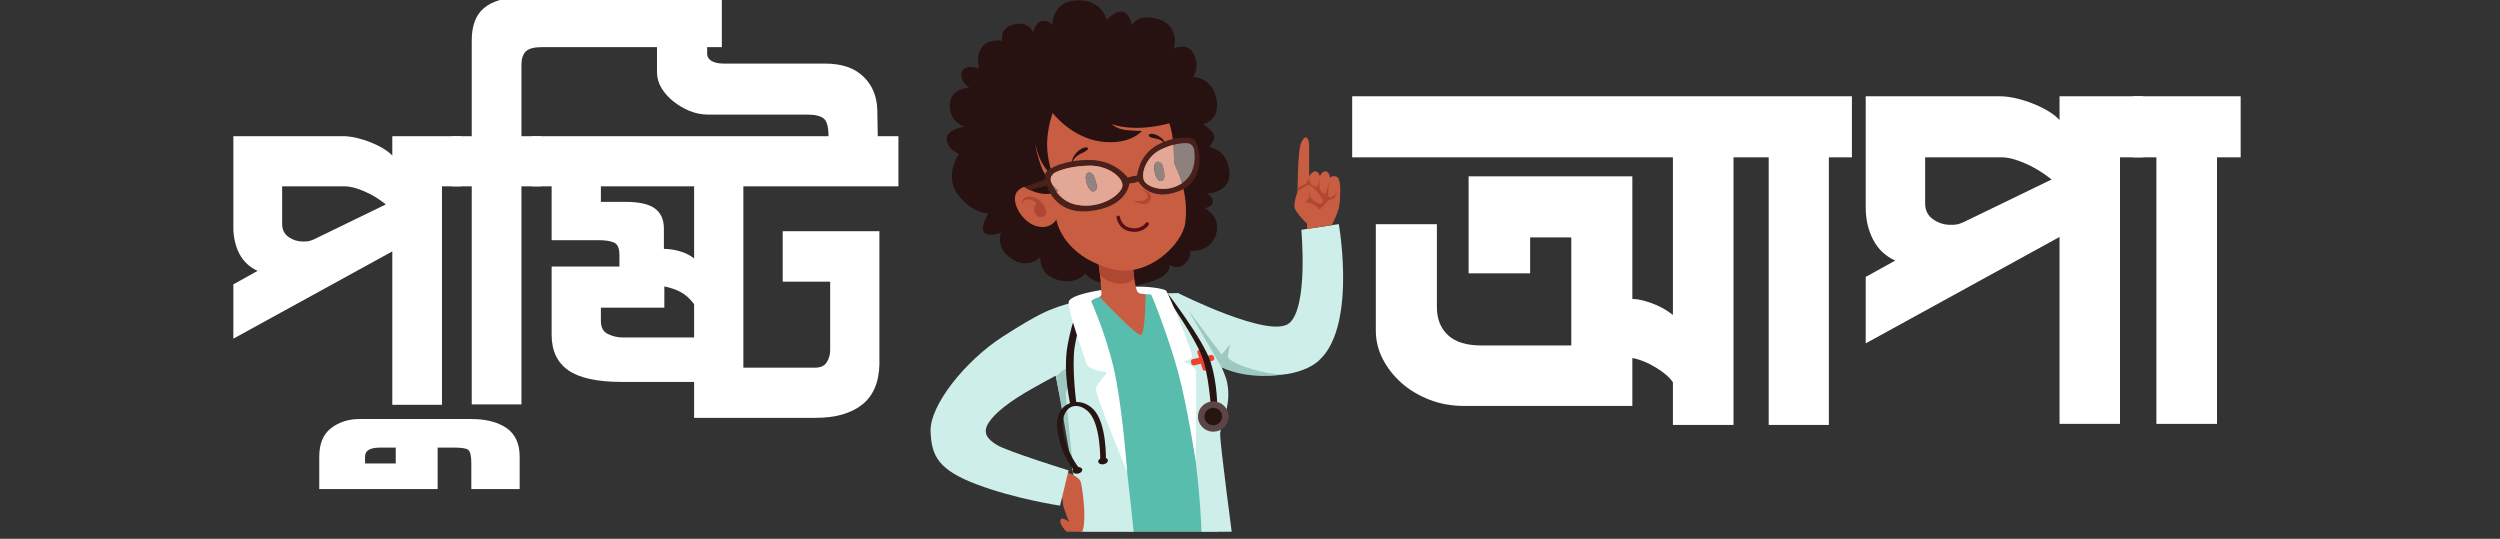 <svg xmlns="http://www.w3.org/2000/svg" xmlns:xlink="http://www.w3.org/1999/xlink" width="348" zoomAndPan="magnify" viewBox="0 0 261 56.25" height="75" preserveAspectRatio="xMidYMid meet" version="1.0"><rect x="0" y="0" width="261" height="56.25" fill="#333333" stroke="none"/><defs><g/><clipPath id="df4bb816f7"><path d="M 109 26 L 128 26 L 128 55.512 L 109 55.512 Z M 109 26 " clip-rule="nonzero"/></clipPath><clipPath id="7bb67e795a"><path d="M 113 30 L 128 30 L 128 55.512 L 113 55.512 Z M 113 30 " clip-rule="nonzero"/></clipPath><clipPath id="4b6ae8798c"><path d="M 109 31 L 119 31 L 119 55.512 L 109 55.512 Z M 109 31 " clip-rule="nonzero"/></clipPath><clipPath id="11a59ea464"><path d="M 120 30 L 129 30 L 129 55.512 L 120 55.512 Z M 120 30 " clip-rule="nonzero"/></clipPath><clipPath id="cc1ffd345f"><path d="M 97 38 L 114 38 L 114 55.512 L 97 55.512 Z M 97 38 " clip-rule="nonzero"/></clipPath></defs><g fill="#ffffff" fill-opacity="1"><g transform="translate(22.737, 42.263)"><g><path d="M 25.391 -22.812 L 23.406 -22.812 L 23.406 0 L 18.219 0 L 18.219 -16.016 L 1.625 -6.906 L 1.625 -12.578 L 4.156 -13.984 C 3.312 -14.367 2.676 -14.969 2.25 -15.781 C 1.832 -16.594 1.625 -17.508 1.625 -18.531 L 1.625 -28.047 L 13.078 -28.047 C 13.523 -28.047 14.004 -27.984 14.516 -27.859 C 15.023 -27.742 15.52 -27.586 16 -27.391 C 16.488 -27.191 16.926 -26.973 17.312 -26.734 C 17.707 -26.492 18.008 -26.254 18.219 -26.016 L 18.219 -28.047 L 25.391 -28.047 Z M 17.547 -20.922 C 16.797 -21.523 16.023 -21.988 15.234 -22.312 C 14.453 -22.645 13.789 -22.812 13.25 -22.812 L 6.719 -22.812 L 6.719 -18.891 C 6.719 -18.297 6.941 -17.836 7.391 -17.516 C 7.848 -17.203 8.348 -17.047 8.891 -17.047 C 9.242 -17.047 9.492 -17.07 9.641 -17.125 C 9.797 -17.188 9.922 -17.234 10.016 -17.266 Z M 17.547 -20.922 "/></g></g></g><g fill="#ffffff" fill-opacity="1"><g transform="translate(47.628, 42.263)"><g><path d="M 6.625 8.797 L 1.578 8.797 L 1.578 6.094 C 1.578 5.312 1.461 4.844 1.234 4.688 C 1.016 4.539 0.555 4.469 -0.141 4.469 L -1.938 4.469 L -1.938 8.797 L -14.297 8.797 L -14.297 5.406 C -14.297 4.051 -13.879 3.055 -13.047 2.422 C -12.223 1.797 -11.238 1.484 -10.094 1.484 L 1.578 1.484 C 3.109 1.484 4.332 1.797 5.25 2.422 C 6.164 3.055 6.625 4.051 6.625 5.406 Z M -6.312 6.125 L -6.312 4.469 L -7.984 4.469 C -9.004 4.469 -9.516 4.781 -9.516 5.406 L -9.516 6.125 Z M -6.312 6.125 "/></g></g></g><g fill="#ffffff" fill-opacity="1"><g transform="translate(47.672, 42.263)"><g><path d="M 27.688 -37.344 L 8.922 -37.344 C 8.086 -37.344 7.52 -37.191 7.219 -36.891 C 6.914 -36.586 6.766 -36.117 6.766 -35.484 L 6.766 -28.047 L 8.797 -28.047 L 8.797 -22.812 L 6.766 -22.812 L 6.766 -0.047 L 1.578 -0.047 L 1.578 -22.812 L -0.453 -22.812 L -0.453 -28.047 L 1.578 -28.047 L 1.578 -38.062 C 1.578 -39.594 2.008 -40.719 2.875 -41.438 C 3.75 -42.156 5 -42.516 6.625 -42.516 L 27.688 -42.516 Z M 27.688 -37.344 "/></g></g></g><g fill="#ffffff" fill-opacity="1"><g transform="translate(56.013, 42.263)"><g><path d="M 37.781 -22.812 L 21.594 -22.812 L 21.594 -3.875 L 29.047 -3.875 C 29.641 -3.875 30.055 -4.062 30.297 -4.438 C 30.535 -4.812 30.656 -5.227 30.656 -5.688 L 30.656 -12.859 L 25.703 -12.859 L 25.703 -18.125 L 35.797 -18.125 L 35.797 -4.188 C 35.742 -2.301 35.133 -0.906 33.969 0 C 32.812 0.906 31.195 1.359 29.125 1.359 L 16.453 1.359 L 16.453 -2.391 L 8.891 -2.391 C 6.328 -2.391 4.469 -2.797 3.312 -3.609 C 2.156 -4.422 1.578 -5.656 1.578 -7.312 L 1.578 -14.438 L 8.656 -14.438 L 8.656 -15.641 C 8.656 -16.336 8.469 -16.77 8.094 -16.938 C 7.719 -17.102 7.195 -17.188 6.531 -17.188 L 1.578 -17.188 L 1.578 -22.812 L -0.453 -22.812 L -0.453 -28.047 L 30.484 -28.047 C 30.484 -29.004 30.316 -29.617 29.984 -29.891 C 29.648 -30.16 29.094 -30.297 28.312 -30.297 L 17.953 -30.297 C 17.285 -30.297 16.633 -30.422 16 -30.672 C 15.375 -30.93 14.805 -31.266 14.297 -31.672 C 13.785 -32.078 13.367 -32.539 13.047 -33.062 C 12.734 -33.594 12.578 -34.145 12.578 -34.719 L 12.578 -38.734 L 17.812 -38.734 L 17.812 -36.656 C 17.812 -36.332 17.969 -36.078 18.281 -35.891 C 18.602 -35.711 19.02 -35.625 19.531 -35.625 L 30.125 -35.625 C 31.863 -35.625 33.195 -35.172 34.125 -34.266 C 35.062 -33.367 35.547 -32.195 35.578 -30.75 L 35.625 -28.047 L 37.781 -28.047 Z M 16.453 -7.031 L 16.453 -10.5 C 16.035 -11.07 15.57 -11.492 15.062 -11.766 C 14.551 -12.035 13.977 -12.234 13.344 -12.359 L 13.344 -10.141 L 6.719 -10.141 L 6.719 -8.75 C 6.719 -8.082 6.961 -7.629 7.453 -7.391 C 7.953 -7.148 8.473 -7.031 9.016 -7.031 Z M 16.453 -15.281 L 16.453 -22.812 L 6.719 -22.812 L 6.719 -21.188 L 9.297 -21.188 C 10.734 -21.188 11.758 -20.953 12.375 -20.484 C 12.988 -20.023 13.297 -19.328 13.297 -18.391 L 13.297 -16.281 C 13.836 -16.281 14.395 -16.195 14.969 -16.031 C 15.539 -15.863 16.035 -15.613 16.453 -15.281 Z M 16.453 -15.281 "/></g></g></g><g fill="#ffffff" fill-opacity="1"><g transform="translate(141.714, 44.253)"><g><path d="M 51.625 -27.828 L 49.219 -27.828 L 49.219 0.109 L 42.938 0.109 L 42.938 -27.828 L 39.266 -27.828 L 39.266 0.109 L 32.938 0.109 L 32.938 -4.344 C 32.602 -4.852 32.016 -5.363 31.172 -5.875 C 30.328 -6.395 29.504 -6.727 28.703 -6.875 L 28.703 -1.875 L 11.109 -1.875 C 9.828 -1.875 8.625 -2.094 7.5 -2.531 C 6.383 -2.969 5.414 -3.551 4.594 -4.281 C 3.77 -5.02 3.117 -5.852 2.641 -6.781 C 2.16 -7.719 1.922 -8.703 1.922 -9.734 L 1.922 -20.844 L 8.297 -20.844 L 8.297 -12.203 C 8.297 -10.961 8.68 -9.984 9.453 -9.266 C 10.223 -8.547 11.379 -8.188 12.922 -8.188 L 22.328 -8.188 L 22.328 -19.469 L 18.031 -19.469 L 18.031 -15.719 L 11.609 -15.719 L 11.609 -25.844 L 28.703 -25.844 L 28.703 -13.031 L 28.859 -13.031 C 29.305 -13.031 29.93 -12.883 30.734 -12.594 C 31.547 -12.301 32.281 -11.895 32.938 -11.375 L 32.938 -27.828 L -0.547 -27.828 L -0.547 -34.203 L 51.625 -34.203 Z M 51.625 -27.828 "/></g></g></g><g fill="#ffffff" fill-opacity="1"><g transform="translate(192.797, 44.253)"><g><path d="M 30.953 -27.828 L 28.531 -27.828 L 28.531 0 L 22.219 0 L 22.219 -19.516 L 1.984 -8.406 L 1.984 -15.344 L 5.062 -17.047 C 4.031 -17.523 3.258 -18.258 2.75 -19.25 C 2.238 -20.238 1.984 -21.352 1.984 -22.594 L 1.984 -34.203 L 15.953 -34.203 C 16.492 -34.203 17.078 -34.129 17.703 -33.984 C 18.328 -33.836 18.93 -33.645 19.516 -33.406 C 20.109 -33.164 20.641 -32.898 21.109 -32.609 C 21.586 -32.316 21.957 -32.02 22.219 -31.719 L 22.219 -34.203 L 30.953 -34.203 Z M 21.391 -25.516 C 20.473 -26.242 19.535 -26.812 18.578 -27.219 C 17.629 -27.625 16.828 -27.828 16.172 -27.828 L 8.188 -27.828 L 8.188 -23.031 C 8.188 -22.301 8.461 -21.742 9.016 -21.359 C 9.566 -20.973 10.172 -20.781 10.828 -20.781 C 11.266 -20.781 11.578 -20.816 11.766 -20.891 C 11.953 -20.961 12.098 -21.02 12.203 -21.062 Z M 21.391 -25.516 "/></g></g></g><g fill="#ffffff" fill-opacity="1"><g transform="translate(223.205, 44.253)"><g><path d="M 10.719 -27.828 L 8.25 -27.828 L 8.25 0 L 1.922 0 L 1.922 -27.828 L -0.547 -27.828 L -0.547 -34.203 L 10.719 -34.203 Z M 10.719 -27.828 "/></g></g></g><path fill="#271111" d="M 104.863 4.301 C 104.863 4.301 103.34 3.906 102.574 4.867 C 101.809 5.832 102.219 7.137 102.219 7.137 C 102.219 7.137 100.516 6.602 100.387 7.641 C 100.258 8.68 101.215 9.145 101.215 9.145 C 101.215 9.145 99.172 9.184 99.16 10.988 C 99.148 12.797 100.66 13.23 100.66 13.23 C 100.66 13.23 98.777 13.48 98.836 14.547 C 98.898 15.613 100.113 16.07 100.113 16.07 C 100.113 16.07 98.492 18.395 100.055 20.375 C 101.613 22.355 103.172 22.277 103.172 22.277 C 103.172 22.277 102.188 23.973 102.84 24.348 C 103.492 24.723 104.512 24.297 104.512 24.297 C 104.512 24.297 103.852 25.809 105.59 27.004 C 107.332 28.199 108.629 26.836 108.629 26.836 C 108.629 26.836 108.359 28.625 110.398 29.211 C 112.438 29.801 113.297 28.535 113.297 28.535 C 113.297 28.535 114.184 29.719 115.672 29.445 C 117.164 29.172 117.422 28.457 117.422 28.457 L 117.316 26.031 L 112.109 7.148 L 104.863 4.301 " fill-opacity="1" fill-rule="nonzero"/><path fill="#271111" d="M 104.816 4.918 C 104.816 4.918 103.969 3.055 105.727 2.574 C 107.484 2.098 107.855 3.414 107.855 3.414 C 107.855 3.414 108.039 2.352 108.77 2.207 C 109.5 2.059 109.867 2.613 109.867 2.613 C 109.867 2.613 109.805 0.109 112.457 0.035 C 115.109 -0.039 115.562 2.098 115.562 2.098 C 115.562 2.098 116.293 1.148 117.113 1.215 C 117.934 1.273 118.16 2.625 118.16 2.625 C 118.16 2.625 118.871 1.297 121.047 2.035 C 123.223 2.777 122.57 5.066 122.57 5.066 C 122.57 5.066 124.074 4.305 124.68 5.742 C 125.289 7.176 124.559 8.039 124.559 8.039 C 124.559 8.039 126.527 8.039 126.988 10.305 C 127.449 12.57 125.613 12.969 125.613 12.969 C 125.613 12.969 126.656 13.652 126.758 14.164 C 126.859 14.68 126.23 15.359 126.23 15.359 C 126.23 15.359 128.059 15.508 128.336 17.82 C 128.613 20.133 126.016 20.215 126.016 20.215 C 126.016 20.215 126.703 20.543 126.621 21.094 C 126.543 21.645 125.766 21.723 125.766 21.723 C 125.766 21.723 127.602 22.66 126.926 24.559 C 126.25 26.457 124.227 26.176 124.227 26.176 C 124.227 26.176 124.449 26.809 123.707 27.527 C 122.969 28.25 122.078 27.617 122.078 27.617 C 122.078 27.617 122.434 28.648 120.242 29.371 C 118.59 29.914 118.125 29.867 118 29.816 C 117.957 29.801 117.953 29.785 117.957 29.793 C 117.961 29.812 116.578 26.344 116.578 26.344 L 104.816 4.918 " fill-opacity="1" fill-rule="nonzero"/><g clip-path="url(#df4bb816f7)"><path fill="#c95d41" d="M 118.301 27.918 C 118.301 27.918 118.438 30.457 118.957 30.602 C 119.477 30.75 123.004 30.602 123.004 30.602 C 123.004 30.602 127.445 37.496 127.816 39.668 C 128.188 41.84 126.035 43.938 125.699 46 C 125.414 47.77 126.367 53.336 126.406 54.777 C 126.414 55.062 126.246 55.316 125.984 55.422 C 125.367 55.672 123.891 56.016 120.402 56.105 C 116.461 56.211 114.512 55.953 113.695 55.789 C 113.406 55.73 113.188 55.492 113.156 55.199 C 113.012 53.773 112.527 49.395 111.793 46.172 C 110.902 42.27 109.527 33.695 109.75 32.738 C 109.973 31.781 114.742 31.301 114.926 30.824 C 115.113 30.344 114.613 26.957 114.613 26.957 L 118.301 27.918 " fill-opacity="1" fill-rule="nonzero"/></g><g clip-path="url(#7bb67e795a)"><path fill="#59bdad" d="M 114.613 30.789 C 114.613 30.789 118.695 35.184 119.141 34.965 C 119.586 34.742 119.605 30.383 119.605 30.383 L 120.961 30.898 L 125.234 41.191 L 127.285 56.133 L 117.668 56.133 L 113.5 32.48 L 113.676 31.289 L 114.613 30.789 " fill-opacity="1" fill-rule="nonzero"/></g><path fill="#af4733" d="M 114.832 28.656 C 114.832 28.656 115.246 29.375 116.582 29.586 C 117.918 29.793 118.414 29.059 118.414 29.059 L 118.32 28.188 L 114.707 27.625 L 114.832 28.656 " fill-opacity="1" fill-rule="nonzero"/><path fill="#c95d41" d="M 120.203 9.582 C 120.203 9.582 121.73 11.512 122.211 13.312 C 122.691 15.113 122.457 16.719 122.633 17.172 C 122.809 17.625 124.152 20.02 123.742 23.262 C 123.465 25.457 119.836 29.117 116.023 28.07 C 110.797 26.637 110.285 22.922 110.285 22.922 C 110.285 22.922 109.656 24.047 108.145 23.59 C 106.633 23.129 105.371 20.898 106.238 19.949 C 107.109 18.996 108.508 19.645 108.508 19.645 C 108.508 19.645 107.336 16.676 107.121 14.148 C 106.906 11.621 108.797 7.543 113.305 7.156 C 117.816 6.77 120.203 9.582 120.203 9.582 " fill-opacity="1" fill-rule="nonzero"/><path fill="#af4733" d="M 106.73 21.379 C 106.73 21.379 106.457 20.395 107.684 20.555 C 108.91 20.715 109.566 22.262 109.008 22.578 C 108.449 22.898 107.895 22.336 107.957 21.793 C 108.02 21.254 108.227 21.23 108.227 21.23 C 108.227 21.23 107.926 20.844 107.387 20.82 C 106.848 20.793 106.75 21.207 106.73 21.379 " fill-opacity="1" fill-rule="nonzero"/><path fill="#271111" d="M 109.898 11.797 C 109.898 11.797 111.863 14.371 114.926 14.777 C 117.992 15.184 119.215 13.672 119.215 13.672 C 119.215 13.672 118.723 13.684 117.633 13.586 C 116.543 13.488 116.074 12.949 116.074 12.949 C 116.074 12.949 117.238 13.473 119.465 13.32 C 121.691 13.172 123.469 12.418 123.469 12.418 L 122.742 12.129 C 122.742 12.129 121.531 9.082 118.414 7.121 C 115.293 5.156 110.285 5.664 107.957 7.625 C 105.629 9.59 104.121 12.777 104.91 15.477 C 105.703 18.176 106.965 19.5 106.965 19.5 C 106.965 19.5 107.461 19.941 108.598 20.188 C 109.738 20.434 110.504 19.918 110.504 19.918 C 110.504 19.918 109.219 18.863 108.648 17.219 C 108.078 15.574 108.105 15.082 108.105 15.082 C 108.105 15.082 108.301 16.262 108.945 17.27 C 109.59 18.273 109.91 18.324 109.91 18.324 C 109.91 18.324 109.293 16.68 109.316 14.984 C 109.34 13.293 109.898 11.797 109.898 11.797 " fill-opacity="1" fill-rule="nonzero"/><path fill="#2b1412" d="M 113.547 18.035 C 113.547 18.035 114 17.832 114.262 18.527 C 114.52 19.223 114.652 19.832 114.223 19.973 C 113.789 20.117 113.426 19.27 113.359 18.715 C 113.289 18.164 113.547 18.035 113.547 18.035 " fill-opacity="1" fill-rule="nonzero"/><path fill="#2b1412" d="M 120.75 16.898 C 120.75 16.898 121.223 16.738 121.418 17.457 C 121.609 18.172 121.684 18.789 121.242 18.891 C 120.797 18.996 120.516 18.117 120.5 17.559 C 120.484 17.004 120.75 16.898 120.75 16.898 " fill-opacity="1" fill-rule="nonzero"/><path fill="#271111" d="M 111.891 17.191 C 111.891 17.191 111.965 16.434 112.832 16.043 C 113.703 15.652 113.754 15.41 113.363 15.387 C 112.977 15.367 111.828 16.078 111.891 17.191 " fill-opacity="1" fill-rule="nonzero"/><path fill="#271111" d="M 121.812 15.316 C 121.812 15.316 121.527 14.613 120.703 14.473 C 119.879 14.336 119.77 14.121 120.078 13.992 C 120.391 13.867 121.539 14.238 121.812 15.316 " fill-opacity="1" fill-rule="nonzero"/><path fill="#560f15" d="M 118.43 24.203 C 118.336 24.203 118.238 24.199 118.133 24.184 C 116.758 24.023 116.562 22.727 116.562 22.715 C 116.547 22.613 116.617 22.52 116.719 22.508 C 116.82 22.492 116.914 22.562 116.93 22.664 C 116.934 22.707 117.09 23.691 118.176 23.82 C 119.203 23.941 119.602 23.289 119.605 23.285 C 119.656 23.195 119.77 23.168 119.859 23.219 C 119.945 23.27 119.977 23.383 119.926 23.469 C 119.906 23.504 119.48 24.203 118.43 24.203 " fill-opacity="1" fill-rule="nonzero"/><path fill="#af4733" d="M 118.812 19.77 C 118.812 19.77 119.898 19.871 119.801 20.547 C 119.703 21.223 118.254 20.941 118.254 20.941 C 118.254 20.941 119.703 21.77 120.074 20.926 C 120.562 19.82 118.812 19.77 118.812 19.77 " fill-opacity="1" fill-rule="nonzero"/><path fill="#cdeee9" d="M 123.004 30.602 C 123.004 30.602 132.59 35.43 134.598 33.738 C 136.605 32.047 135.859 23.992 135.859 23.992 L 139.77 23.395 C 139.77 23.395 141.906 35.391 136.91 38.203 C 131.914 41.016 123.445 36.82 123.445 36.82 L 122.449 32.82 L 123.004 30.602 " fill-opacity="1" fill-rule="nonzero"/><path fill="#49201a" d="M 124.684 15.676 C 124.781 16.48 124.789 17.953 123.742 18.859 C 122.234 20.168 120.266 19.762 119.598 19.082 C 118.93 18.398 119.59 16.418 121.121 15.648 C 122.238 15.09 123.281 14.895 123.973 14.945 C 124.332 14.973 124.633 15.281 124.684 15.676 M 124.688 14.582 C 124.324 14.285 122.633 14.125 120.758 15.18 C 118.879 16.234 118.723 18.312 118.723 18.312 L 118.113 18.449 L 118.262 19.098 L 118.848 18.961 C 118.848 18.961 120.02 21.145 123.098 19.949 C 126.176 18.758 125.164 14.969 124.688 14.582 " fill-opacity="1" fill-rule="nonzero"/><path fill="#8d817f" d="M 123.395 19.129 C 123.09 18.09 122.719 17.395 122.633 17.172 C 122.52 16.879 122.578 16.109 122.504 15.121 C 122.969 14.996 123.395 14.941 123.746 14.938 C 123.746 14.938 123.75 14.938 123.75 14.938 C 123.828 14.938 123.902 14.941 123.973 14.945 C 124.332 14.973 124.633 15.281 124.684 15.676 C 124.707 15.867 124.727 16.102 124.727 16.355 C 124.727 17.156 124.539 18.172 123.742 18.859 C 123.734 18.867 123.73 18.871 123.723 18.875 C 123.617 18.969 123.508 19.051 123.395 19.129 " fill-opacity="1" fill-rule="nonzero"/><path fill="#e3a796" d="M 121.461 19.719 C 120.66 19.719 119.965 19.445 119.613 19.094 C 119.609 19.094 119.609 19.094 119.609 19.09 C 119.605 19.09 119.602 19.086 119.598 19.082 C 119.422 18.902 119.34 18.633 119.34 18.316 C 119.34 17.438 119.992 16.215 121.121 15.648 C 121.602 15.41 122.07 15.234 122.504 15.121 C 122.578 16.109 122.52 16.879 122.633 17.172 C 122.719 17.395 123.09 18.09 123.395 19.129 C 122.766 19.551 122.082 19.719 121.461 19.719 M 120.867 16.883 C 120.797 16.883 120.75 16.898 120.75 16.898 C 120.75 16.898 120.484 17.004 120.5 17.559 C 120.516 18.086 120.77 18.898 121.168 18.898 C 121.191 18.898 121.215 18.898 121.242 18.891 C 121.684 18.789 121.609 18.172 121.418 17.457 C 121.285 16.961 121.02 16.883 120.867 16.883 " fill-opacity="1" fill-rule="nonzero"/><path fill="#918380" d="M 121.168 18.898 C 120.77 18.898 120.516 18.086 120.5 17.559 C 120.484 17.004 120.75 16.898 120.75 16.898 C 120.75 16.898 120.797 16.883 120.867 16.883 C 121.02 16.883 121.285 16.961 121.418 17.457 C 121.609 18.172 121.684 18.789 121.242 18.891 C 121.215 18.898 121.191 18.898 121.168 18.898 " fill-opacity="1" fill-rule="nonzero"/><path fill="#a08a84" d="M 121.461 19.719 L 121.461 19.719 M 121.461 19.719 C 122.082 19.719 122.766 19.551 123.395 19.129 C 123.508 19.051 123.617 18.969 123.723 18.875 C 123.008 19.488 122.191 19.719 121.461 19.719 M 119.613 19.094 C 119.609 19.094 119.609 19.094 119.609 19.09 C 119.609 19.094 119.609 19.094 119.613 19.094 M 119.598 19.082 C 119.422 18.902 119.34 18.633 119.34 18.316 C 119.34 18.633 119.422 18.902 119.598 19.082 M 123.742 18.859 C 124.539 18.172 124.727 17.156 124.727 16.355 C 124.727 17.156 124.539 18.172 123.742 18.859 M 121.121 15.648 C 122.125 15.148 123.066 14.941 123.746 14.938 C 123.395 14.941 122.969 14.996 122.504 15.121 C 122.07 15.234 121.602 15.41 121.121 15.648 " fill-opacity="1" fill-rule="nonzero"/><path fill="#49201a" d="M 110.164 18.004 C 110.906 17.637 112.168 17.32 113.699 17.293 C 115.793 17.254 117.527 18.707 117.125 19.629 C 116.723 20.547 114.73 21.832 112.395 21.379 C 110.766 21.062 110.031 19.754 109.738 18.984 C 109.594 18.617 109.773 18.199 110.164 18.004 M 113.66 22.047 C 117.695 21.66 117.902 19.168 117.902 19.168 L 118.625 19.012 L 118.465 18.367 L 117.715 18.531 C 117.715 18.531 116.492 16.758 113.867 16.703 C 111.242 16.645 109.438 17.582 109.18 18.016 C 108.844 18.586 109.625 22.43 113.66 22.047 " fill-opacity="1" fill-rule="nonzero"/><path fill="#e3a796" d="M 113.371 21.473 C 113.055 21.473 112.727 21.445 112.395 21.379 C 111.391 21.184 110.73 20.613 110.301 20.027 C 110.434 19.965 110.504 19.918 110.504 19.918 C 110.504 19.918 110.215 19.68 109.848 19.254 C 109.805 19.16 109.77 19.07 109.738 18.984 C 109.703 18.902 109.688 18.812 109.688 18.727 C 109.688 18.57 109.738 18.418 109.828 18.289 C 109.883 18.316 109.91 18.324 109.91 18.324 C 109.91 18.324 109.898 18.289 109.875 18.227 C 109.953 18.141 110.047 18.062 110.164 18.004 C 110.906 17.637 112.168 17.32 113.699 17.293 C 113.723 17.289 113.75 17.289 113.777 17.289 C 115.633 17.289 117.184 18.449 117.184 19.344 C 117.184 19.441 117.164 19.539 117.125 19.629 C 116.781 20.418 115.266 21.473 113.371 21.473 M 113.699 18.008 C 113.609 18.008 113.547 18.035 113.547 18.035 C 113.547 18.035 113.289 18.164 113.359 18.715 C 113.422 19.227 113.734 19.988 114.125 19.988 C 114.156 19.988 114.188 19.984 114.223 19.973 C 114.652 19.832 114.52 19.223 114.262 18.527 C 114.098 18.09 113.855 18.008 113.699 18.008 " fill-opacity="1" fill-rule="nonzero"/><path fill="#8d817f" d="M 110.301 20.027 C 110.105 19.762 109.957 19.492 109.848 19.254 C 110.215 19.68 110.504 19.918 110.504 19.918 C 110.504 19.918 110.434 19.965 110.301 20.027 M 109.91 18.324 C 109.91 18.324 109.883 18.316 109.828 18.289 C 109.844 18.266 109.859 18.246 109.875 18.227 C 109.898 18.289 109.91 18.324 109.91 18.324 " fill-opacity="1" fill-rule="nonzero"/><path fill="#918380" d="M 114.125 19.988 C 113.734 19.988 113.422 19.227 113.359 18.715 C 113.289 18.164 113.547 18.035 113.547 18.035 C 113.547 18.035 113.609 18.008 113.699 18.008 C 113.855 18.008 114.098 18.09 114.262 18.527 C 114.52 19.223 114.652 19.832 114.223 19.973 C 114.188 19.984 114.156 19.988 114.125 19.988 " fill-opacity="1" fill-rule="nonzero"/><path fill="#a08a84" d="M 113.371 21.473 C 113.055 21.473 112.727 21.445 112.395 21.379 C 110.766 21.062 110.031 19.754 109.738 18.984 C 109.703 18.902 109.688 18.812 109.688 18.727 C 109.688 18.812 109.703 18.902 109.738 18.984 C 109.77 19.07 109.805 19.16 109.848 19.254 C 109.957 19.492 110.105 19.762 110.301 20.027 C 110.73 20.613 111.391 21.184 112.395 21.379 C 112.727 21.445 113.055 21.473 113.371 21.473 C 115.266 21.473 116.781 20.418 117.125 19.629 C 117.164 19.539 117.184 19.441 117.184 19.344 C 117.184 19.441 117.164 19.539 117.125 19.629 C 116.781 20.418 115.266 21.473 113.371 21.473 " fill-opacity="1" fill-rule="nonzero"/><path fill="#49201a" d="M 106.965 19.5 L 109.398 18.625 L 109.547 19.297 L 107.547 19.844 C 107.547 19.844 107.066 19.676 106.965 19.5 " fill-opacity="1" fill-rule="nonzero"/><g clip-path="url(#4b6ae8798c)"><path fill="#cdeee9" d="M 113.676 31.289 C 113.676 31.289 116 36.004 116.988 43.707 C 117.977 51.41 118.414 56.133 118.414 56.133 L 112.879 56.133 C 112.879 56.133 111.902 47.055 110.863 42.344 C 109.824 37.633 109.074 33.215 109.207 32.699 C 109.34 32.188 113.145 31.203 113.676 31.289 " fill-opacity="1" fill-rule="nonzero"/></g><g clip-path="url(#11a59ea464)"><path fill="#cdeee9" d="M 120.207 30.668 C 120.207 30.668 122.828 35.891 124.117 43.301 C 125.402 50.711 125.449 56.133 125.449 56.133 L 128.668 56.133 C 128.668 56.133 127.383 46.391 127.383 45.363 C 127.383 44.332 128.609 42.453 128.125 39.988 C 127.645 37.523 123.004 30.602 123.004 30.602 L 120.207 30.668 " fill-opacity="1" fill-rule="nonzero"/></g><path fill="#9ec9c0" d="M 127.543 38.359 L 124.016 32.332 L 127.543 37.02 L 128.398 35.965 L 128.176 37.266 C 128.176 37.266 128.297 37.738 130.129 38.359 C 131.961 38.98 133.723 39.129 133.723 39.129 C 133.723 39.129 130.426 39.699 127.543 38.359 " fill-opacity="1" fill-rule="nonzero"/><path fill="#9ec9c0" d="M 110.246 39.25 C 110.246 39.25 112.039 37.836 112.051 37.945 C 112.066 38.055 111.262 41.164 111.262 41.164 L 112.16 50.234 L 110.246 39.25 " fill-opacity="1" fill-rule="nonzero"/><g clip-path="url(#cc1ffd345f)"><path fill="#c95d41" d="M 105.016 41.938 C 105.016 41.938 101.637 44.539 102.828 45.961 C 104.016 47.387 112.324 48.883 112.812 50.258 C 113.012 50.812 113.719 55.824 112.559 55.922 C 111.402 56.023 110.562 54.699 110.711 54.281 C 110.859 53.863 111.602 54.5 111.602 54.5 C 111.602 54.5 111.254 53.594 111.055 52.98 C 110.859 52.367 111.055 51.828 110.609 51.852 C 110.164 51.875 99.004 50.746 97.52 46.773 C 96.031 42.797 102.121 38.18 102.121 38.18 L 105.016 41.938 " fill-opacity="1" fill-rule="nonzero"/></g><path fill="#cdeee9" d="M 109.727 32.324 C 109.727 32.324 108.613 32.598 104.641 35.172 C 100.668 37.75 97.078 42.363 97.152 44.988 C 97.227 47.613 97.969 49.059 102.004 50.582 C 106.039 52.102 110.668 52.789 110.668 52.789 L 111.559 49.109 C 111.559 49.109 105.172 47.121 104.082 46.461 C 102.996 45.797 102.574 45.133 103.219 44.129 C 103.859 43.121 105.395 41.895 107.844 40.523 C 110.297 39.148 110.594 39.031 110.594 39.031 L 109.727 32.324 " fill-opacity="1" fill-rule="nonzero"/><path fill="#c95d41" d="M 136.453 23.902 L 136.453 23.355 C 136.453 23.355 135.219 22.168 135.145 21.629 C 135.066 21.09 135.465 19.988 135.465 19.988 C 135.465 19.988 135.48 15.938 135.793 15.031 C 136.109 14.121 136.676 14.035 136.676 15.316 C 136.676 16.602 136.676 18.414 136.676 18.414 C 136.676 18.414 136.949 17.883 137.32 17.891 C 137.691 17.898 137.789 18.391 137.789 18.391 C 137.789 18.391 137.996 17.871 138.402 17.891 C 138.812 17.91 138.867 18.629 138.867 18.629 C 138.867 18.629 138.906 18.281 139.48 18.426 C 140.055 18.574 139.926 20.082 139.871 21.094 C 139.812 22.109 139.031 23.508 139.031 23.508 L 136.453 23.902 " fill-opacity="1" fill-rule="nonzero"/><path fill="#af4733" d="M 135.465 19.988 C 135.465 19.988 136.305 19.312 136.676 19.336 C 137.047 19.359 138.336 20.797 138.074 21.152 C 137.816 21.508 137.047 20.906 136.863 20.625 C 136.676 20.34 136.617 19.852 136.617 19.852 L 136.664 20.66 L 136.281 21.152 C 136.281 21.152 136.852 21.125 137.234 21.395 C 137.617 21.668 137.68 21.949 137.816 21.852 C 137.953 21.75 138.457 21.113 138.609 20.992 C 138.758 20.867 139.312 20.684 139.312 20.684 L 139.648 19.996 C 139.648 19.996 139.215 20.531 138.941 20.602 C 138.668 20.672 138.633 20.438 138.668 19.973 C 138.707 19.508 138.805 18.832 138.805 18.832 C 138.805 18.832 138.57 19.777 138.41 20.133 C 138.25 20.488 137.754 19.801 137.754 19.57 C 137.754 19.336 137.766 18.586 137.766 18.586 C 137.766 18.586 137.625 19.434 137.527 19.469 C 137.434 19.508 136.926 19.41 136.824 19.125 C 136.727 18.844 136.629 18.586 136.629 18.586 L 136.355 19.176 L 135.469 19.594 L 135.465 19.988 " fill-opacity="1" fill-rule="nonzero"/><path fill="#f03f30" d="M 126.426 37.062 L 125.855 37.191 L 125.688 36.656 C 125.652 36.539 125.516 36.465 125.383 36.492 L 125.191 36.527 C 125.059 36.555 124.977 36.672 125.012 36.793 L 125.18 37.348 L 124.539 37.492 C 124.391 37.527 124.301 37.66 124.336 37.789 L 124.391 37.973 C 124.43 38.102 124.582 38.176 124.73 38.137 L 125.371 37.969 L 125.547 38.539 C 125.582 38.664 125.727 38.734 125.863 38.691 L 126.051 38.637 C 126.18 38.598 126.254 38.465 126.215 38.344 L 126.043 37.797 L 126.613 37.648 C 126.734 37.617 126.801 37.496 126.762 37.383 L 126.711 37.219 C 126.676 37.105 126.547 37.035 126.426 37.062 " fill-opacity="1" fill-rule="nonzero"/><path fill="#261513" d="M 113.547 31.805 C 113.547 31.805 112.539 33.945 112.199 36.18 C 111.859 38.414 112.395 42.273 112.395 42.273 L 111.777 42.395 C 111.777 42.395 110.93 38.938 111.457 36.035 C 111.984 33.133 112.676 31.992 113.078 31.461 C 113.48 30.926 113.789 31.059 113.789 31.059 L 113.547 31.805 " fill-opacity="1" fill-rule="nonzero"/><path fill="#261513" d="M 112.207 49.199 L 112.723 48.945 C 112.707 48.926 111.27 47.297 110.977 44.727 C 110.816 43.32 111.402 42.617 111.957 42.438 C 112.5 42.266 113.18 42.504 113.688 43.047 C 114.953 44.402 114.863 48.117 114.863 48.156 L 115.457 48.102 C 115.461 47.945 115.551 44.234 114.199 42.785 C 113.539 42.074 112.609 41.801 111.777 42.066 C 110.746 42.398 110.223 43.426 110.383 44.82 C 110.688 47.488 112.145 49.129 112.207 49.199 " fill-opacity="1" fill-rule="nonzero"/><path fill="#261513" d="M 114.66 48.227 C 114.625 48.039 114.816 47.844 115.094 47.789 C 115.371 47.738 115.625 47.844 115.66 48.031 C 115.699 48.219 115.504 48.414 115.227 48.469 C 114.953 48.52 114.699 48.414 114.66 48.227 " fill-opacity="1" fill-rule="nonzero"/><path fill="#261513" d="M 111.984 49.207 C 111.945 49.02 112.141 48.824 112.414 48.77 C 112.691 48.715 112.945 48.824 112.98 49.012 C 113.02 49.199 112.824 49.391 112.551 49.445 C 112.273 49.5 112.02 49.395 111.984 49.207 " fill-opacity="1" fill-rule="nonzero"/><path fill="#261513" d="M 121.855 30.562 C 121.855 30.562 125.625 35.434 126.387 37.801 C 127.148 40.168 127.074 42.668 127.074 42.668 L 126.43 42.648 C 126.43 42.648 126.195 38.91 125.426 37.055 C 124.66 35.195 122.375 31.859 122.375 31.859 L 121.855 30.562 " fill-opacity="1" fill-rule="nonzero"/><path fill="#5b4547" d="M 125.195 44.105 C 124.852 43.301 125.23 42.371 126.043 42.031 C 126.852 41.691 127.789 42.066 128.133 42.871 C 128.477 43.676 128.098 44.605 127.285 44.945 C 126.473 45.285 125.539 44.91 125.195 44.105 " fill-opacity="1" fill-rule="nonzero"/><path fill="#ffffff" d="M 114.391 31.137 C 114.391 31.137 113.871 31.352 113.934 31.488 C 113.992 31.621 115.82 35.699 116.562 39.84 C 117.305 43.98 117.672 49.262 117.668 49.246 C 117.668 49.227 114.215 40.996 114.414 40.504 C 114.613 40.012 115.602 38.859 115.602 38.859 C 115.602 38.859 113.672 38.641 113.473 38.051 C 113.277 37.461 111.422 32.309 111.57 31.523 C 111.719 30.738 114.965 30.285 114.965 30.285 C 114.965 30.285 115.043 30.691 114.953 30.855 C 114.859 31.023 114.391 31.137 114.391 31.137 " fill-opacity="1" fill-rule="nonzero"/><path fill="#ffffff" d="M 118.582 29.938 C 118.582 29.938 118.625 30.453 118.91 30.602 C 119.191 30.75 120.051 30.691 120.168 30.758 C 120.285 30.828 122.059 35.391 123.004 38.883 C 123.945 42.375 124.832 48.133 124.832 48.133 C 124.832 48.133 124.953 39.227 124.832 38.688 C 124.711 38.148 123.523 37.73 123.523 37.73 C 123.523 37.73 124.266 37.629 124.438 37.262 C 124.609 36.898 121.973 30.59 121.734 30.344 C 121.492 30.102 119.59 29.871 118.582 29.938 " fill-opacity="1" fill-rule="nonzero"/><path fill="#261513" d="M 127.582 43.488 C 127.582 42.984 127.172 42.578 126.664 42.578 C 126.156 42.578 125.746 42.984 125.746 43.488 C 125.746 43.992 126.156 44.398 126.664 44.398 C 127.172 44.398 127.582 43.992 127.582 43.488 " fill-opacity="1" fill-rule="nonzero"/></svg>